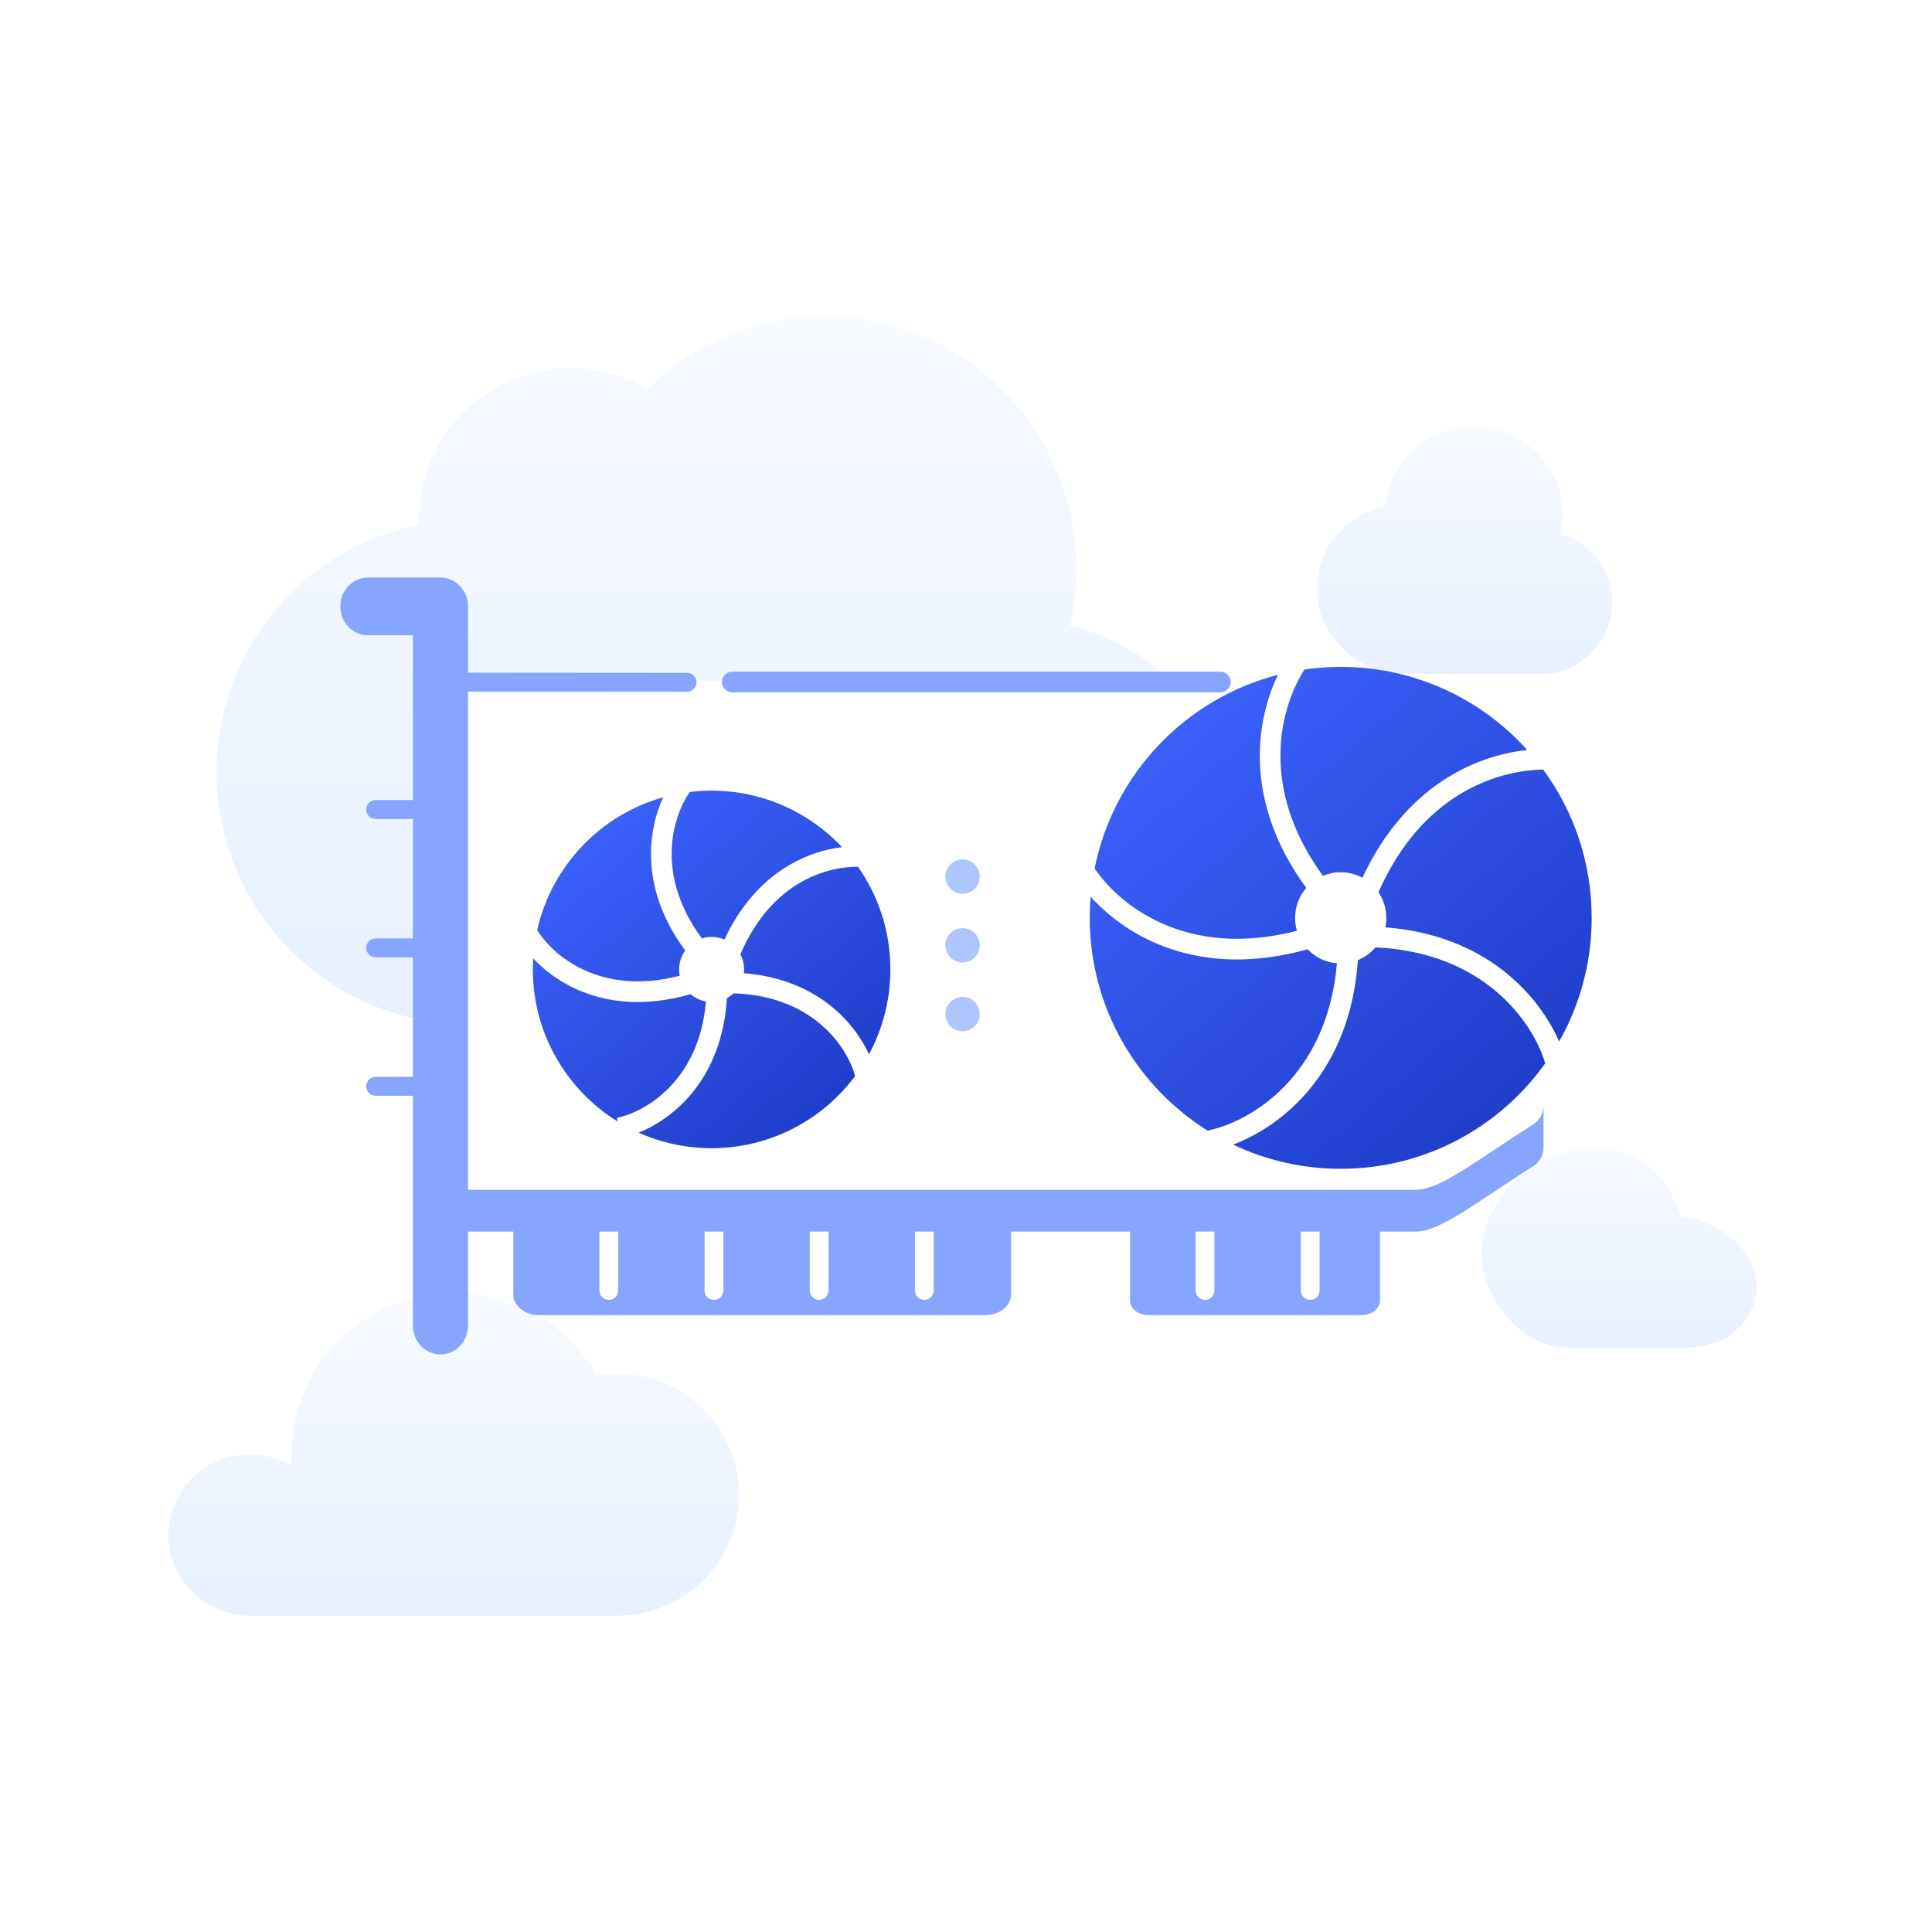<svg width="281" height="280" viewBox="0 0 281 280" fill="none" xmlns="http://www.w3.org/2000/svg">
<g opacity="0.5">
<path opacity="0.4" d="M155.628 90.993C162.672 92.596 168.878 96.733 173.063 102.614C177.248 108.496 179.119 115.71 178.319 122.881C177.519 130.052 174.105 136.678 168.727 141.495C163.348 146.313 156.383 148.984 149.159 149H68.294C59.178 149.009 50.385 145.635 43.62 139.533C36.855 133.43 32.602 125.035 31.686 115.976C30.77 106.918 33.257 97.842 38.663 90.512C44.069 83.182 52.01 78.119 60.943 76.307V75.573C60.938 71.69 61.961 67.874 63.909 64.513C65.856 61.152 68.659 58.365 72.032 56.434C75.405 54.504 79.23 53.498 83.118 53.519C87.006 53.541 90.819 54.588 94.171 56.556C99.329 51.465 105.885 48.019 113.007 46.654C120.129 45.29 127.497 46.069 134.175 48.893C140.853 51.717 146.541 56.458 150.517 62.515C154.494 68.573 156.58 75.673 156.51 82.916C156.51 85.706 156.216 88.349 155.628 90.993Z" fill="url(#paint0_linear_403_32876)"/>
<path opacity="0.4" d="M226.912 77.677C227.124 76.763 227.23 75.829 227.228 74.891C227.285 71.607 226.044 68.429 223.765 66.028C221.487 63.626 218.349 62.188 215.013 62.017C211.678 61.846 208.405 62.956 205.885 65.111C203.365 67.267 201.794 70.301 201.504 73.573C198.681 74.166 196.149 75.692 194.33 77.895C192.51 80.099 191.511 82.848 191.5 85.687C191.5 92.018 197.343 98 203.603 98H224.496C229.795 98 234.5 93.149 234.5 87.615C234.506 85.372 233.769 83.189 232.399 81.395C231.03 79.602 229.103 78.297 226.912 77.677Z" fill="url(#paint1_linear_403_32876)"/>
<path opacity="0.4" fill-rule="evenodd" clip-rule="evenodd" d="M36.496 235H89.751C94.458 235 98.973 233.147 102.301 229.848C105.63 226.549 107.5 222.074 107.5 217.409C107.5 212.743 105.63 208.269 102.301 204.97C98.973 201.671 94.458 199.817 89.751 199.817C88.76 199.827 87.771 199.915 86.794 200.079C84.443 195.878 80.847 192.493 76.492 190.383C72.137 188.273 67.233 187.539 62.444 188.281C57.654 189.023 53.21 191.205 49.712 194.531C46.215 197.857 43.832 202.168 42.886 206.88C42.576 208.419 42.419 209.974 42.414 211.544V213.213C40.844 212.28 39.078 211.722 37.253 211.58C35.429 211.439 33.596 211.719 31.9 212.398C30.203 213.078 28.689 214.138 27.475 215.495C26.262 216.853 25.383 218.471 24.907 220.222C24.431 221.974 24.372 223.81 24.733 225.588C25.095 227.366 25.868 229.037 26.991 230.469C28.114 231.9 29.557 233.055 31.206 233.84C32.856 234.626 34.666 235.025 36.496 235Z" fill="url(#paint2_linear_403_32876)"/>
<path opacity="0.4" d="M235.929 167.584C239.694 168.771 242.818 171.789 244.386 176.934C248.245 177.276 251.91 179.418 253.917 182.353C255.027 183.981 255.671 185.918 255.46 187.959C255.248 190.02 254.186 191.994 252.236 193.711C250.135 195.561 247.199 196 244.906 196H228.255C226.559 196 224.884 195.618 223.349 194.879C221.814 194.14 220.455 193.064 219.37 191.725C215.606 187.35 214.807 182.705 216.033 178.587C217.238 174.546 220.325 171.217 223.969 169.191C227.611 167.169 232.001 166.345 235.929 167.584Z" fill="url(#paint3_linear_403_32876)"/>
</g>
<path d="M64.5 99H221L224.5 132.5V166.5L208 176.5L64.5 177V99Z" fill="white"/>
<path d="M167.02 191.283H198.048C199.521 191.283 200.713 190.331 200.713 189.154V179.125H205.916C209.53 179.125 214.69 174.871 222.871 169.706C223.897 169.098 224.5 168.005 224.5 166.851V160.774C224.5 161.929 223.897 163.022 222.871 163.63C214.85 168.693 209.548 173.048 205.916 173.048H68.073V100.593L99.94 100.618C100.695 100.618 101.307 100.002 101.307 99.241C101.307 98.48 100.695 97.864 99.94 97.864L68.073 97.84V88.202C68.073 85.882 66.278 84 64.066 84H53.507C51.295 84 49.5 85.882 49.5 88.202C49.5 90.521 51.295 92.404 53.507 92.404H60.059V116.365H54.63C53.875 116.365 53.263 116.981 53.263 117.742C53.263 118.503 53.875 119.119 54.63 119.119H60.059V136.491H54.63C53.875 136.491 53.263 137.107 53.263 137.868C53.263 138.629 53.875 139.245 54.63 139.245H60.059V156.619H54.63C53.875 156.619 53.263 157.235 53.263 157.996C53.263 158.757 53.875 159.373 54.63 159.373H60.059V192.799C60.059 195.118 61.854 197 64.066 197C66.278 197 68.073 195.118 68.073 192.799V179.125H74.654V188.279C74.654 189.937 76.339 191.283 78.417 191.283H143.3C145.375 191.283 147.06 189.937 147.06 188.279V179.125H164.355V189.154C164.355 190.331 165.547 191.283 167.02 191.283ZM175.26 189.069C174.504 189.069 173.892 188.453 173.892 187.692V179.125H176.627V187.692C176.627 188.453 176.015 189.069 175.26 189.069ZM191.925 187.692C191.925 188.453 191.313 189.069 190.558 189.069C189.802 189.069 189.19 188.453 189.19 187.692V179.125H191.925V187.692ZM88.55 189.069C87.794 189.069 87.183 188.453 87.183 187.692V179.125H89.917V187.692C89.917 188.453 89.306 189.069 88.55 189.069ZM103.845 189.069C103.09 189.069 102.478 188.453 102.478 187.692V179.125H105.213V187.692C105.213 188.453 104.601 189.069 103.845 189.069ZM119.143 189.069C118.388 189.069 117.776 188.453 117.776 187.692V179.125H120.511V187.692C120.511 188.453 119.899 189.069 119.143 189.069ZM135.806 187.692C135.806 188.453 135.195 189.069 134.439 189.069C133.683 189.069 133.072 188.453 133.072 187.692V179.125H135.806V187.692Z" fill="#85A5FF"/>
<path d="M106.5 99.2H177.5" stroke="#85A5FF" stroke-width="3" stroke-linecap="round"/>
<path d="M140 130C141.381 130 142.5 128.881 142.5 127.5C142.5 126.119 141.381 125 140 125C138.619 125 137.5 126.119 137.5 127.5C137.5 128.881 138.619 130 140 130Z" fill="#ADC6FF"/>
<path d="M140 140C141.381 140 142.5 138.881 142.5 137.5C142.5 136.119 141.381 135 140 135C138.619 135 137.5 136.119 137.5 137.5C137.5 138.881 138.619 140 140 140Z" fill="#ADC6FF"/>
<path d="M140 150C141.381 150 142.5 148.881 142.5 147.5C142.5 146.119 141.381 145 140 145C138.619 145 137.5 146.119 137.5 147.5C137.5 148.881 138.619 150 140 150Z" fill="#ADC6FF"/>
<g filter="url(#filter0_d_403_32876)">
<path fill-rule="evenodd" clip-rule="evenodd" d="M190.418 123.385C191.211 123.049 192.084 122.864 193 122.864C194.144 122.864 195.22 123.153 196.159 123.662C202.37 110.359 212.533 105.897 220.129 105.081C213.448 97.663 203.769 93 193 93C191.209 93 189.447 93.129 187.725 93.378C184.261 98.802 180.984 110.467 190.418 123.385ZM183.877 94.15C170.41 97.615 159.951 108.572 157.207 122.314C160.786 127.631 170.55 135.545 186.634 131.383C186.458 130.786 186.364 130.154 186.364 129.5C186.364 127.835 186.977 126.313 187.99 125.148C178.883 112.679 180.565 101.036 183.877 94.15ZM188.189 134.071C172.457 138.458 161.874 132.268 156.628 126.422C156.543 127.437 156.5 128.463 156.5 129.5C156.5 142.609 163.411 154.105 173.789 160.541L173.762 160.406C179.417 159.291 191.004 152.926 192.45 136.114C190.777 135.977 189.28 135.219 188.189 134.071ZM195.495 135.651C196.492 135.246 197.369 134.606 198.056 133.799C214.111 134.515 221.05 144.945 222.748 150.654C216.131 159.943 205.273 166 193 166C187.395 166 182.086 164.737 177.341 162.48C184.416 159.823 194.372 152.03 195.495 135.651ZM224.768 147.486C221.889 140.906 214.272 132.011 199.493 130.88C199.587 130.435 199.636 129.973 199.636 129.5C199.636 128.12 199.215 126.838 198.494 125.776C204.746 111.575 215.603 108.042 222.451 107.935C226.883 113.977 229.5 121.433 229.5 129.5C229.5 136.039 227.78 142.177 224.768 147.486Z" fill="url(#paint4_linear_403_32876)"/>
</g>
<g filter="url(#filter1_d_403_32876)">
<path fill-rule="evenodd" clip-rule="evenodd" d="M100.082 132.489C100.53 132.348 101.006 132.273 101.5 132.273C102.161 132.273 102.791 132.408 103.362 132.654C107.775 123.207 114.96 119.898 120.464 119.213C115.721 114.158 108.979 111 101.5 111C100.42 111 99.355 111.066 98.31 111.194C95.851 114.787 93.203 123.153 100.082 132.489ZM94.457 111.965C85.322 114.53 78.223 121.96 76.131 131.283C78.377 134.921 85.231 140.934 96.862 137.922C96.804 137.624 96.773 137.315 96.773 137C96.773 135.975 97.099 135.025 97.654 134.251C91.125 125.383 92.137 117.051 94.457 111.965ZM98.438 140.601C87.184 143.835 79.499 139.605 75.549 135.399C75.516 135.928 75.5 136.462 75.5 137C75.5 146.339 80.423 154.527 87.816 159.112L87.713 158.592C91.588 157.828 99.675 153.424 100.68 141.656C99.834 141.508 99.065 141.135 98.438 140.601ZM103.724 141.173C104.079 140.983 104.407 140.749 104.7 140.479C116.52 140.84 121.366 148.646 122.367 152.513C117.627 158.878 110.045 163 101.5 163C97.72 163 94.129 162.193 90.889 160.743C96.067 158.649 103.01 152.896 103.724 141.173ZM124.391 149.34C122.189 144.567 116.658 138.368 106.195 137.555C106.216 137.373 106.227 137.188 106.227 137C106.227 136.166 106.012 135.383 105.633 134.703L105.714 134.739C110.168 124.402 118.049 122.041 122.787 122.068C125.757 126.293 127.5 131.443 127.5 137C127.5 141.466 126.374 145.669 124.391 149.34Z" fill="url(#paint5_linear_403_32876)"/>
</g>
<defs>
<filter id="filter0_d_403_32876" x="153.5" y="92" width="83" height="83" filterUnits="userSpaceOnUse" color-interpolation-filters="sRGB">
<feFlood flood-opacity="0" result="BackgroundImageFix"/>
<feColorMatrix in="SourceAlpha" type="matrix" values="0 0 0 0 0 0 0 0 0 0 0 0 0 0 0 0 0 0 127 0" result="hardAlpha"/>
<feOffset dx="2" dy="4"/>
<feGaussianBlur stdDeviation="2.5"/>
<feComposite in2="hardAlpha" operator="out"/>
<feColorMatrix type="matrix" values="0 0 0 0 0.153 0 0 0 0 0.275 0 0 0 0 0.839 0 0 0 0.25 0"/>
<feBlend mode="normal" in2="BackgroundImageFix" result="effect1_dropShadow_403_32876"/>
<feBlend mode="normal" in="SourceGraphic" in2="effect1_dropShadow_403_32876" result="shape"/>
</filter>
<filter id="filter1_d_403_32876" x="72.5" y="110" width="62" height="62" filterUnits="userSpaceOnUse" color-interpolation-filters="sRGB">
<feFlood flood-opacity="0" result="BackgroundImageFix"/>
<feColorMatrix in="SourceAlpha" type="matrix" values="0 0 0 0 0 0 0 0 0 0 0 0 0 0 0 0 0 0 127 0" result="hardAlpha"/>
<feOffset dx="2" dy="4"/>
<feGaussianBlur stdDeviation="2.5"/>
<feComposite in2="hardAlpha" operator="out"/>
<feColorMatrix type="matrix" values="0 0 0 0 0.153 0 0 0 0 0.275 0 0 0 0 0.839 0 0 0 0.25 0"/>
<feBlend mode="normal" in2="BackgroundImageFix" result="effect1_dropShadow_403_32876"/>
<feBlend mode="normal" in="SourceGraphic" in2="effect1_dropShadow_403_32876" result="shape"/>
</filter>
<linearGradient id="paint0_linear_403_32876" x1="105" y1="46" x2="105" y2="149" gradientUnits="userSpaceOnUse">
<stop stop-color="#D6E4FF"/>
<stop offset="1" stop-color="#82B4FF"/>
</linearGradient>
<linearGradient id="paint1_linear_403_32876" x1="213" y1="62" x2="213" y2="98" gradientUnits="userSpaceOnUse">
<stop stop-color="#D6E4FF"/>
<stop offset="1" stop-color="#82B4FF"/>
</linearGradient>
<linearGradient id="paint2_linear_403_32876" x1="66" y1="188" x2="66" y2="235" gradientUnits="userSpaceOnUse">
<stop stop-color="#D6E4FF"/>
<stop offset="1" stop-color="#82B4FF"/>
</linearGradient>
<linearGradient id="paint3_linear_403_32876" x1="235.5" y1="167" x2="235.5" y2="196" gradientUnits="userSpaceOnUse">
<stop stop-color="#D6E4FF"/>
<stop offset="1" stop-color="#82B4FF"/>
</linearGradient>
<linearGradient id="paint4_linear_403_32876" x1="164.168" y1="95.815" x2="222.774" y2="164.28" gradientUnits="userSpaceOnUse">
<stop stop-color="#3D64FF"/>
<stop offset="1" stop-color="#1D39C4"/>
</linearGradient>
<linearGradient id="paint5_linear_403_32876" x1="80.962" y1="113.005" x2="122.709" y2="161.775" gradientUnits="userSpaceOnUse">
<stop stop-color="#3D64FF"/>
<stop offset="1" stop-color="#1D39C4"/>
</linearGradient>
</defs>
</svg>
